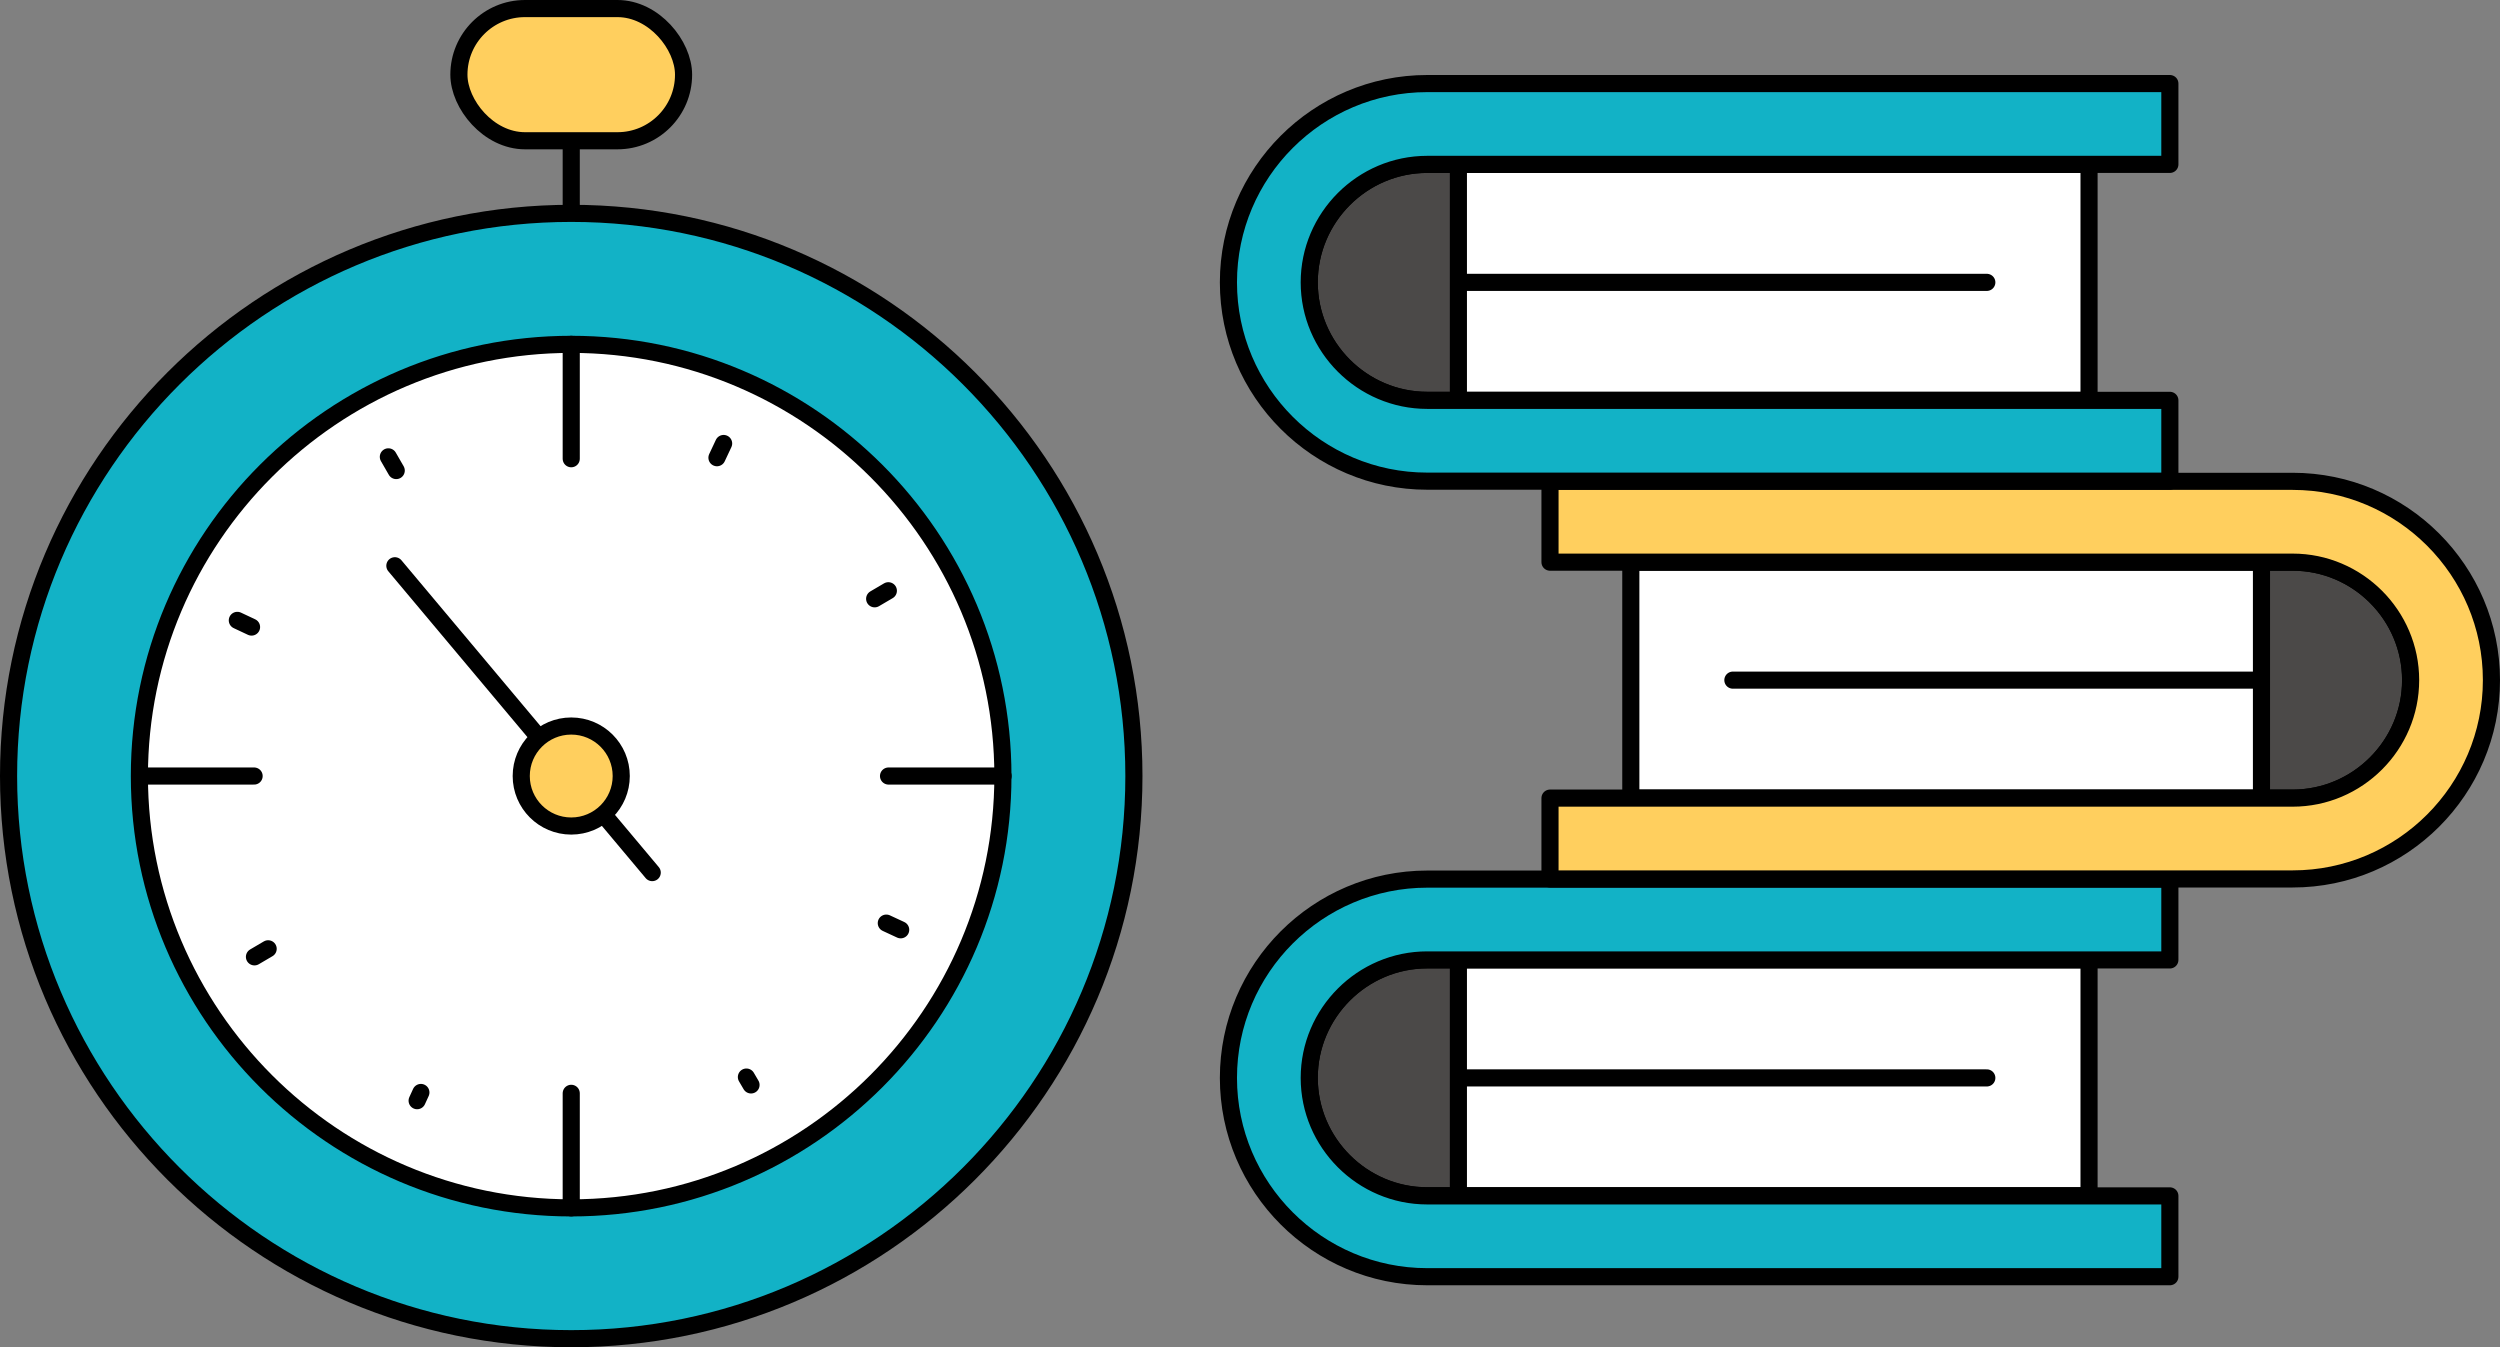 <?xml version="1.0" encoding="UTF-8"?><svg id="_レイヤー_2" xmlns="http://www.w3.org/2000/svg" width="146" height="78.68" viewBox="0 0 146 78.68"><rect x="0" y="0" width="146" height="78.68" fill="#808080" stroke="none"/><defs><style>.cls-1{fill:#4b4948;}.cls-1,.cls-2,.cls-3,.cls-4,.cls-5{stroke-linecap:round;stroke-linejoin:round;}.cls-1,.cls-2,.cls-3,.cls-4,.cls-5,.cls-6,.cls-7,.cls-8,.cls-9{stroke:#000;}.cls-2,.cls-8{fill:#12b2c6;}.cls-3,.cls-7{fill:#ffcf5e;}.cls-4,.cls-6{fill:#fff;}.cls-5,.cls-9{fill:none;}.cls-6,.cls-7,.cls-8,.cls-9{stroke-miterlimit:10;}</style></defs><g id="design"><path class="cls-8" d="m33.36,78.18C15.24,78.18.5,63.44.5,45.32S15.24,12.46,33.36,12.46s32.86,14.74,32.86,32.86-14.74,32.86-32.86,32.86h0Z"/><path class="cls-6" d="m33.36,70.54c-13.9,0-25.22-11.31-25.22-25.22s11.31-25.21,25.22-25.21,25.21,11.31,25.21,25.21-11.31,25.22-25.21,25.22h0Z"/><rect class="cls-7" x="26.8" y=".5" width="13.12" height="7.72" rx="3.86" ry="3.86"/><line class="cls-9" x1="33.36" y1="8" x2="33.36" y2="12.46"/><line class="cls-5" x1="23.06" y1="33.04" x2="38.09" y2="50.96"/><circle class="cls-7" cx="33.36" cy="45.32" r="2.92"/><line class="cls-5" x1="33.36" y1="20.11" x2="33.36" y2="26.79"/><line class="cls-5" x1="33.36" y1="63.85" x2="33.36" y2="70.54"/><line class="cls-5" x1="58.58" y1="45.32" x2="51.89" y2="45.32"/><line class="cls-5" x1="14.84" y1="45.32" x2="8.15" y2="45.32"/><line class="cls-5" x1="42.26" y1="25.9" x2="41.87" y2="26.73"/><line class="cls-5" x1="24.58" y1="63.8" x2="24.36" y2="64.28"/><line class="cls-5" x1="52.6" y1="54.3" x2="51.76" y2="53.91"/><line class="cls-5" x1="14.69" y1="36.62" x2="13.86" y2="36.23"/><line class="cls-5" x1="22.68" y1="26.68" x2="23.14" y2="27.48"/><line class="cls-5" x1="43.59" y1="62.9" x2="43.86" y2="63.36"/><line class="cls-5" x1="51.88" y1="34.5" x2="51.08" y2="34.97"/><line class="cls-5" x1="15.66" y1="55.41" x2="14.86" y2="55.88"/><path class="cls-4" d="m83.35,56.05c-3.79,0-6.89,3.1-6.89,6.89s3.1,6.89,6.89,6.89h38.65v-13.78h-38.65Z"/><line class="cls-5" x1="116.03" y1="62.95" x2="85.18" y2="62.95"/><path class="cls-1" d="m83.35,56.05c-3.79,0-6.89,3.1-6.89,6.89s3.1,6.89,6.89,6.89h1.82v-13.78h-1.82Z"/><path class="cls-2" d="m76.46,62.95c0-3.79,3.1-6.89,6.89-6.89h43.37v-4.72h-43.37c-6.4,0-11.61,5.21-11.61,11.61s5.21,11.61,11.61,11.61h43.37v-4.72h-43.37c-3.79,0-6.89-3.1-6.89-6.89Z"/><path class="cls-4" d="m133.89,46.61c3.79,0,6.89-3.1,6.89-6.89,0-3.79-3.1-6.89-6.89-6.89h-38.65s0,13.78,0,13.78h38.65Z"/><line class="cls-5" x1="101.2" y1="39.72" x2="132.06" y2="39.72"/><path class="cls-1" d="m133.89,46.61c3.79,0,6.89-3.1,6.89-6.89,0-3.79-3.1-6.89-6.89-6.89h-1.82s0,13.78,0,13.78h1.82Z"/><path class="cls-3" d="m140.78,39.72c0,3.79-3.1,6.89-6.89,6.89h-43.37s0,4.72,0,4.72h43.37c6.4,0,11.61-5.21,11.61-11.61,0-6.4-5.21-11.61-11.61-11.61h-43.37s0,4.72,0,4.72h43.37c3.79,0,6.89,3.1,6.89,6.89Z"/><path class="cls-4" d="m83.35,9.6c-3.79,0-6.89,3.1-6.89,6.89s3.1,6.89,6.89,6.89h38.65v-13.78h-38.65Z"/><line class="cls-5" x1="116.03" y1="16.49" x2="85.18" y2="16.49"/><path class="cls-1" d="m83.35,9.6c-3.79,0-6.89,3.1-6.89,6.89s3.1,6.89,6.89,6.89h1.82v-13.78h-1.82Z"/><path class="cls-2" d="m76.46,16.49c0-3.79,3.1-6.89,6.89-6.89h43.37v-4.72h-43.37c-6.4,0-11.61,5.21-11.61,11.61s5.21,11.61,11.61,11.61h43.37v-4.72h-43.37c-3.79,0-6.89-3.1-6.89-6.89Z"/></g></svg>